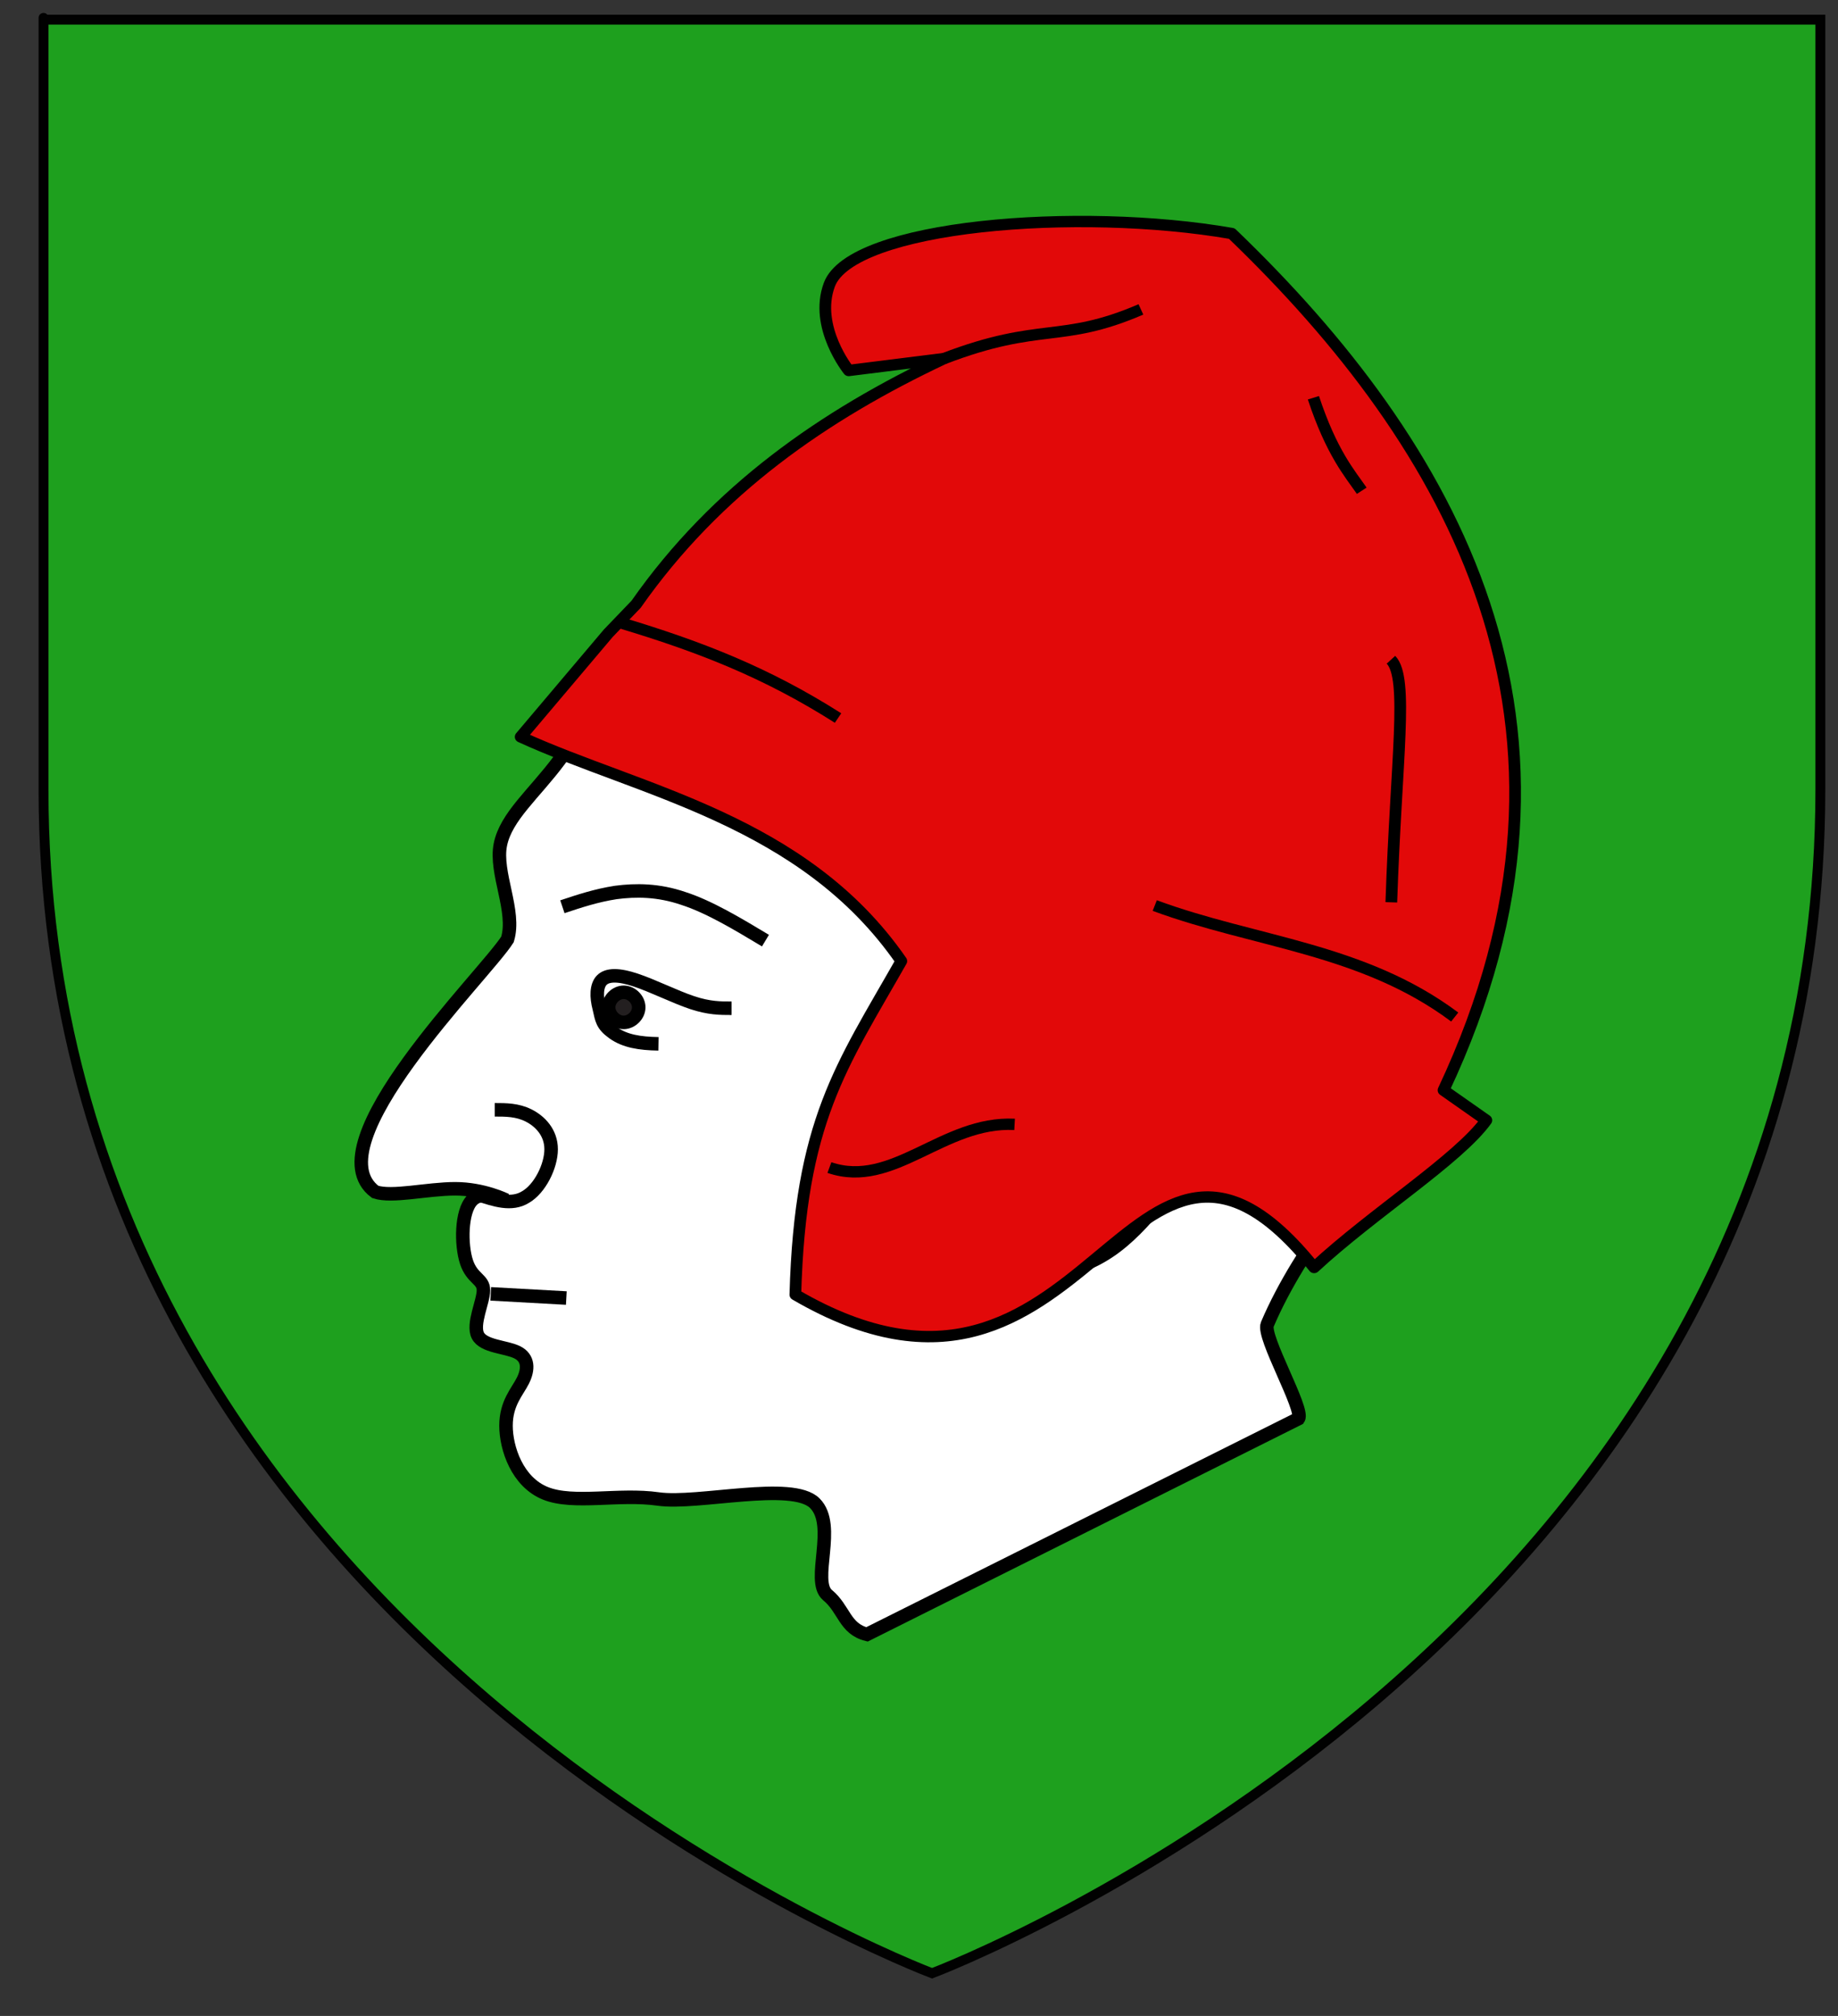 <?xml version="1.0" encoding="utf-8"?>
<!-- Generator: Adobe Illustrator 15.1.0, SVG Export Plug-In . SVG Version: 6.00 Build 0)  -->
<!DOCTYPE svg PUBLIC "-//W3C//DTD SVG 1.1//EN" "http://www.w3.org/Graphics/SVG/1.1/DTD/svg11.dtd">
<svg version="1.1" id="Layer_1" xmlns="http://www.w3.org/2000/svg" xmlns:xlink="http://www.w3.org/1999/xlink" x="0px" y="0px"
	 width="186px" height="204px" viewBox="-3 -2.125 186 204" enable-background="new -3 -2.125 186 204" xml:space="preserve">
<rect x="-3" y="-2.125" width="186" height="204" fill="#333333" stroke="none"/>
<path id="Fond" fill="#1EA01E" stroke="#010101" d="M91.322,197.555c0,0-89.919-33.832-89.919-119.812c0-85.982,0-77.879,0-77.879
	h179.812v77.879C181.221,163.723,91.322,197.555,91.322,197.555z"/>
<g id="Tête" transform="matrix(1.824,0,0,1.824,29.812,56.415)">
	<g id="Visage" transform="translate(-583.448,-288)">
		<path id="carlo-1" fill="#FFFFFF" stroke="#000000" stroke-width="0.75" d="M637.499,334.609c0.333-0.5-2.019-4.547-1.73-5.225
			c1.874-4.41,5.537-8.486,6.893-10.656c1.564-2.504,1.241-2.805,1.526-3.698c2.574-8.056-0.036-15.689-5.499-19.917
			c-4.06-3.142-6.16-5.421-12.106-7.747c-8.616-3.372-19.246-1.751-26,4.909c-1.419,1.419-2.67,3.922-4.089,5.799
			c-1.397,1.877-2.962,3.129-3.275,4.694c-0.313,1.565,0.874,3.691,0.395,5.256c-1.26,1.991-10.872,11.382-7.335,14.007
			c0.939,0.313,2.872-0.173,4.437-0.173c1.564,0,2.816,0.625,2.816,0.625s-1.252-0.625-1.877,0
			c-0.626,0.626-0.626,2.503-0.313,3.442c0.313,0.939,0.939,0.939,0.939,1.563c0,0.625-0.625,1.878-0.313,2.505
			c0.313,0.625,1.565,0.625,2.191,0.938c0.626,0.314,0.626,0.94,0.313,1.566c-0.313,0.625-0.939,1.251-0.939,2.503
			c0,1.252,0.626,3.129,2.19,3.755c1.565,0.626,4.068,0,6.258,0.313c2.19,0.313,7.432-1.017,8.684,0.234
			c1.252,1.252-0.235,4.304,0.704,5.096c0.939,0.773,0.939,1.868,2.191,2.181L637.499,334.609z"/>
		<path id="clinie-1" fill="none" stroke="#000000" stroke-width="0.75" d="M591.967,322.17c0.939,0.313,1.878,0.626,2.65,0.146
			c0.793-0.458,1.419-1.711,1.419-2.65c0-0.938-0.626-1.563-1.252-1.877c-0.626-0.313-1.252-0.313-1.877-0.313"/>
		<path id="clinie-2" fill="none" stroke="#000000" stroke-width="0.75" d="M596.879,327.919l-4.192-0.232"/>
		<path id="clinie-3" fill="none" stroke="#000000" stroke-width="0.75" d="M634.212,313.72c-0.625,1.878-1.251,3.755-2.044,5.32
			c-0.773,1.564-1.711,2.817-2.65,3.901c-0.939,1.105-1.878,2.045-2.983,2.67c-1.085,0.626-2.337,0.939-3.129,0.626
			c-0.772-0.313-1.085-1.252-1.399-2.19"/>
		<path id="clinie-4" fill="none" stroke="#000000" stroke-width="0.75" d="M601.992,313.816c-1.045-0.017-1.865-0.15-2.507-0.609
			c-0.631-0.452-0.633-0.739-0.78-1.364c-0.166-0.626-0.166-1.252,0.146-1.565c0.313-0.313,0.939-0.313,1.877,0
			c0.939,0.312,2.191,0.938,3.129,1.251c0.939,0.313,1.565,0.313,2.19,0.313"/>
		<path id="clinie-5" fill="none" stroke="#000000" stroke-width="0.75" d="M596.661,306.211c0.939-0.313,1.878-0.625,2.963-0.792
			c1.106-0.146,2.357-0.146,3.755,0.334c1.418,0.458,2.983,1.397,4.548,2.337"/>
		<path id="clinie-6" fill="none" stroke="#000000" stroke-width="0.75" d="M627.641,313.72c0.625-0.312,1.252-0.625,1.732,0.167
			c0.459,0.773,0.772,2.65,0.292,4.048c-0.459,1.418-1.711,2.358-2.649,2.671c-0.939,0.313-1.565,0-2.19-0.313"/>
		<path id="auge-1" fill="#231F20" stroke="#000000" stroke-width="0.75" d="M600.896,311.791c0-0.436-0.398-0.834-0.834-0.834
			c-0.437,0-0.834,0.398-0.834,0.834c0,0.437,0.397,0.835,0.834,0.835C600.498,312.625,600.896,312.228,600.896,311.791z"/>
	</g>
	<g id="Cheveux">
		<g>
			<path fill="none" stroke="#000000" stroke-width="0.75" d="M36.688-3.185c0,0,3.453-0.609,7.038,0.618
				c3.585,1.227,0.986,3.26,3.055,4.937c2.071,1.677,3.64,0.688,5.38,1.84"/>
			<path fill="none" stroke="#000000" stroke-width="0.75" d="M42.522,7.624c0,0,4.383-2.365,7.033,0.343
				c2.65,2.709,3.709,1.347,4.805,3.775c1.094,2.428,3.082,1.619,4.117,3.431"/>
			<path fill="none" stroke="#000000" stroke-width="0.75" d="M38.746,17.918c0,0,2.497-6.14,5.145-3.432
				c2.651,2.709,4.911-1.399,6.005,1.03c1.095,2.428,0.439,3.695,1.473,5.508"/>
		</g>
	</g>
</g>
<g id="Bonnet" transform="matrix(1.577,0,0,1.531,-259.54,-465.997)">
	<path id="path6096" fill="#E20909" stroke="#000000" stroke-width="0.75" stroke-linejoin="round" d="M196.087,351.69
		c7.667,3.615,18.159,5.482,24.427,14.819c-3.84,6.966-6.494,10.574-6.8,22.049c19.023,11.431,21.263-17.176,33.29-1.796
		c3.801-3.624,9.261-7.165,11.052-9.731l-2.749-1.987c11.047-24.152,0.453-42.724-13.587-56.623
		c-9.858-1.768-24.413-0.558-25.827,3.389c-1.003,2.794,1.246,5.664,1.246,5.664l6.115-0.787c-7.708,3.743-14.616,8.677-19.76,16.24
		l-1.784,1.913L196.087,351.69z"/>
	<path id="path6983" fill="#E20909" stroke="#000000" stroke-width="0.75" d="M227.783,377.303
		c-4.585-0.242-7.798,4.299-11.883,2.854"/>
	<path id="path6985" fill="#E20909" stroke="#000000" stroke-width="0.75" d="M216.454,350.446
		c-4.63-3.034-8.928-4.737-13.922-6.284"/>
	<path id="path6987" fill="#E20909" stroke="#000000" stroke-width="0.75" d="M256.026,370.208
		c-5.905-4.547-12.829-4.924-19.249-7.368"/>
	<path id="path6989" fill="#E20909" stroke="#000000" stroke-width="0.75" d="M251.934,346.593
		c1.154,1.224,0.329,6.592,0.024,16.033"/>
	<path id="path6991" fill="#E20909" stroke="#000000" stroke-width="0.75" d="M235.889,323.437
		c-5.143,2.281-6.414,0.796-12.637,3.25"/>
	<path id="path6993" fill="#E20909" stroke="#000000" stroke-width="0.75" d="M246.958,329.277c1.172,3.649,2.349,5.022,3.101,6.146
		"/>
</g>
</svg>
